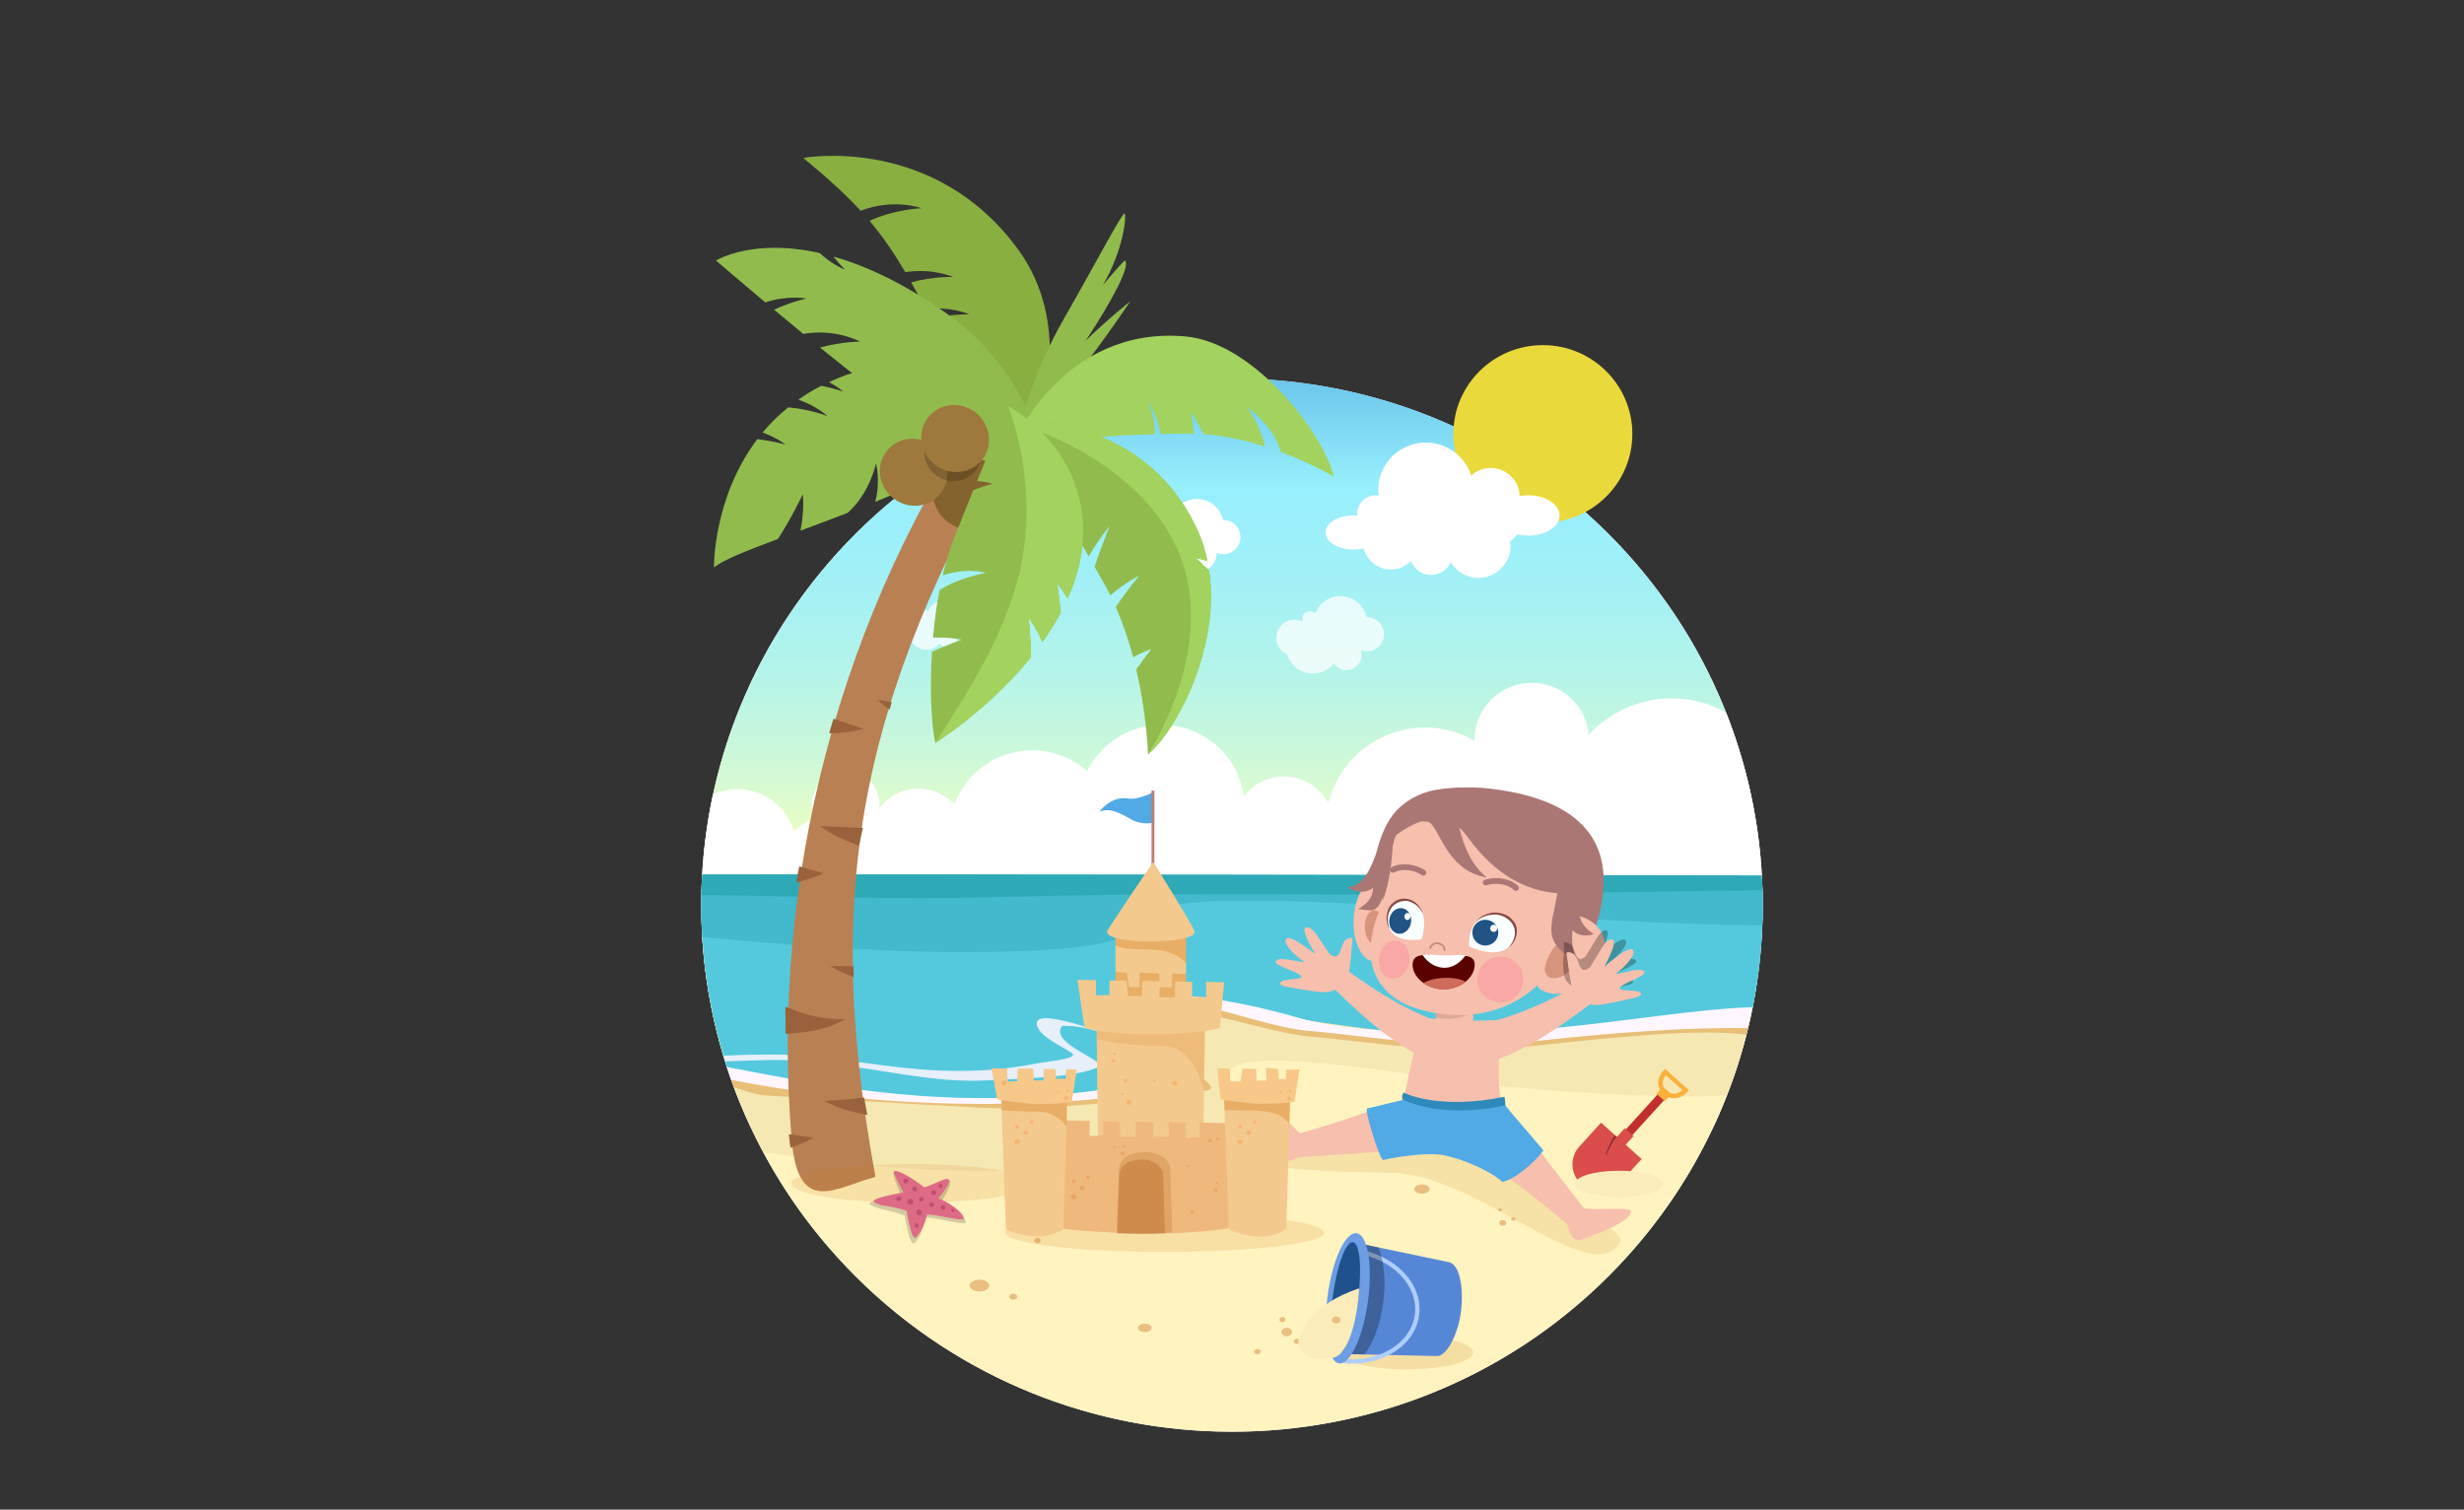 <svg width="253" height="155" viewBox="0 0 253 155" fill="none" xmlns="http://www.w3.org/2000/svg">
<rect x="0" y="0" width="253" height="155" fill="#333333" stroke="none"/>
<g clip-path="url(#clip0_4436_25460)">
<path d="M165.031 131.162C186.313 110.046 186.313 75.81 165.031 54.693C143.749 33.577 109.244 33.577 87.962 54.693C66.68 75.81 66.68 110.046 87.962 131.162C109.244 152.279 143.749 152.279 165.031 131.162Z" fill="white"/>
<path d="M72.223 88.171H180.776C178.351 60.539 154.986 38.855 126.503 38.855C98.014 38.855 74.648 60.539 72.223 88.171Z" fill="url(#paint0_linear_4436_25460)"/>
<path d="M180.993 92.927C180.993 85.951 179.647 79.282 177.222 73.163C176.661 72.856 176.078 72.578 175.459 72.357C170.961 70.786 166.147 72.15 163.125 75.441C162.866 72.457 160.369 70.107 157.289 70.107C154.036 70.107 151.402 72.721 151.402 75.948C151.402 75.977 151.409 76.005 151.409 76.041C149.913 75.191 148.186 74.698 146.343 74.698C141.515 74.698 137.478 78.019 136.391 82.474C135.52 80.839 133.815 79.718 131.822 79.718C130.145 79.718 128.662 80.525 127.713 81.753C127.158 77.619 123.604 74.427 119.279 74.427C115.911 74.427 113.011 76.369 111.629 79.183C110.125 77.855 108.153 77.04 105.98 77.04C102.317 77.04 99.201 79.34 98 82.56C97.071 81.589 95.769 80.968 94.315 80.968C92.653 80.968 91.192 81.774 90.264 82.995C90.285 82.853 90.307 82.71 90.307 82.567C90.307 80.668 88.76 79.132 86.846 79.132C84.931 79.132 83.384 80.668 83.384 82.567C83.384 83.06 83.492 83.531 83.686 83.952C82.881 84.288 82.168 84.766 81.513 85.316C80.758 82.838 78.469 81.025 75.728 81.025C74.821 81.025 73.965 81.232 73.195 81.589C72.425 85.252 72 89.043 72 92.927C72 101.081 73.828 108.814 77.088 115.747H175.898C179.165 108.814 180.993 101.081 180.993 92.927Z" fill="white"/>
<path opacity="0.74" d="M140.342 63.36C140.335 63.36 140.328 63.36 140.314 63.36C140.054 62.125 138.953 61.204 137.629 61.204C136.449 61.204 135.442 61.947 135.06 62.989C134.916 62.846 134.722 62.761 134.499 62.761C134.06 62.761 133.707 63.111 133.707 63.546C133.707 63.646 133.729 63.739 133.765 63.832C133.513 63.703 133.225 63.625 132.923 63.625C131.887 63.625 131.045 64.46 131.045 65.488C131.045 66.252 131.505 66.902 132.168 67.195C132.506 68.33 133.556 69.151 134.809 69.151C135.672 69.151 136.442 68.758 136.946 68.144C137.234 68.544 137.701 68.808 138.234 68.808C139.112 68.808 139.817 68.102 139.817 67.237C139.817 67.073 139.781 66.916 139.738 66.766C139.925 66.838 140.134 66.88 140.342 66.88C141.321 66.88 142.113 66.095 142.113 65.124C142.113 64.153 141.321 63.36 140.342 63.36Z" fill="white"/>
<path d="M125.605 53.379C125.598 53.379 125.591 53.379 125.577 53.379C125.317 52.151 124.216 51.23 122.9 51.23C121.719 51.23 120.719 51.972 120.338 53.007C120.194 52.865 119.999 52.779 119.776 52.779C119.337 52.779 118.985 53.129 118.985 53.564C118.985 53.664 119.006 53.757 119.042 53.85C118.791 53.721 118.503 53.643 118.2 53.643C117.164 53.643 116.322 54.478 116.322 55.506C116.322 56.535 117.164 57.37 118.2 57.37C118.711 57.37 119.179 57.163 119.517 56.834L119.525 56.849C119.251 57.07 119.071 57.406 119.071 57.777C119.071 58.441 119.618 58.984 120.287 58.984C120.957 58.984 121.503 58.441 121.503 57.777C121.503 57.72 121.496 57.656 121.489 57.599C121.777 58.212 122.396 58.641 123.123 58.641C124.116 58.641 124.922 57.841 124.922 56.856C124.922 56.82 124.914 56.792 124.914 56.763C125.123 56.849 125.353 56.899 125.598 56.899C126.577 56.899 127.368 56.113 127.368 55.142C127.376 54.164 126.584 53.379 125.605 53.379ZM119.661 54.328C119.683 54.328 119.704 54.335 119.726 54.335C119.712 54.343 119.704 54.357 119.69 54.364C119.683 54.357 119.668 54.343 119.661 54.328Z" fill="white"/>
<path d="M180.447 100.539C170.358 100.174 160.024 99.668 148.935 99.168C130.563 98.347 100.944 94.748 72.059 95.326C73.325 124.072 97.209 146.999 126.497 146.999C153.994 146.999 176.719 126.8 180.447 100.539Z" fill="#FFF3C0"/>
<path d="M101.569 131.998C101.569 132.333 101.123 132.604 100.569 132.604C100.015 132.604 99.568 132.333 99.568 131.998C99.568 131.662 100.015 131.391 100.569 131.391C101.123 131.391 101.569 131.662 101.569 131.998Z" fill="#EABD81"/>
<path d="M104.038 133.447C104.26 133.447 104.441 133.31 104.441 133.14C104.441 132.97 104.26 132.833 104.038 132.833C103.815 132.833 103.635 132.97 103.635 133.14C103.635 133.31 103.815 133.447 104.038 133.447Z" fill="#EABD81"/>
<path d="M118.25 136.339C118.25 136.574 117.934 136.767 117.545 136.767C117.156 136.767 116.84 136.574 116.84 136.339C116.84 136.103 117.156 135.91 117.545 135.91C117.934 135.91 118.25 136.103 118.25 136.339Z" fill="#EABD81"/>
<path d="M132.656 136.767C132.656 137.003 132.411 137.196 132.116 137.196C131.821 137.196 131.576 137.003 131.576 136.767C131.576 136.532 131.821 136.339 132.116 136.339C132.418 136.339 132.656 136.532 132.656 136.767Z" fill="#EABD81"/>
<path d="M129.116 139.052C129.302 139.052 129.454 138.931 129.454 138.781C129.454 138.631 129.302 138.51 129.116 138.51C128.929 138.51 128.777 138.631 128.777 138.781C128.777 138.931 128.929 139.052 129.116 139.052Z" fill="#EABD81"/>
<path d="M133.512 137.717C133.512 137.867 133.361 137.988 133.174 137.988C132.987 137.988 132.836 137.867 132.836 137.717C132.836 137.567 132.987 137.445 133.174 137.445C133.361 137.452 133.512 137.574 133.512 137.717Z" fill="#EABD81"/>
<path d="M131.669 135.76C131.836 135.76 131.972 135.639 131.972 135.489C131.972 135.339 131.836 135.218 131.669 135.218C131.503 135.218 131.367 135.339 131.367 135.489C131.367 135.639 131.503 135.76 131.669 135.76Z" fill="#EABD81"/>
<path d="M107.282 126.414C107.393 126.414 107.483 126.343 107.483 126.257C107.483 126.17 107.393 126.1 107.282 126.1C107.17 126.1 107.08 126.17 107.08 126.257C107.08 126.343 107.17 126.414 107.282 126.414Z" fill="#EABD81"/>
<path d="M106.858 127.37C106.858 127.52 106.707 127.641 106.52 127.641C106.333 127.641 106.182 127.52 106.182 127.37C106.182 127.22 106.333 127.099 106.52 127.099C106.707 127.099 106.858 127.22 106.858 127.37Z" fill="#EABD81"/>
<path d="M104.037 125.536C104.204 125.536 104.339 125.414 104.339 125.264C104.339 125.115 104.204 124.993 104.037 124.993C103.87 124.993 103.734 125.115 103.734 125.264C103.734 125.414 103.87 125.536 104.037 125.536Z" fill="#EABD81"/>
<path opacity="0.07" d="M180.979 93.52C169.947 94.184 158.7 94.634 146.768 94.613C128.634 94.57 99.907 95.463 72.029 94.135C72.224 102.853 74.49 111.064 78.369 118.304C88.983 119.689 99.036 121.474 121.517 118.918C139.421 116.883 106.859 104.231 147.769 110.764C153.9 111.742 171.156 112.985 177.316 112.449C179.619 106.566 180.907 100.189 180.979 93.52Z" fill="#7F4800"/>
<path d="M72.008 92.927C72.008 98.975 73.022 104.78 74.872 110.214C88.07 112.741 102.196 115.405 121.524 110.935C124.799 110.178 113.184 107.458 114.386 105.465C118.164 99.196 136.449 107.672 157.685 106.294C163.939 105.887 171.286 104.63 177.525 104.137C178.316 104.073 179.086 104.045 179.849 104.023C180.605 100.446 181.001 96.733 181.001 92.934C181.001 92.013 180.979 91.214 180.929 90.3H72.073C72.037 91.128 72.008 92.085 72.008 92.927Z" fill="#54C9DD"/>
<path d="M72.094 89.872C72.036 90.886 72 91.9 72 92.928C72 94.027 72.043 95.12 72.108 96.212C83.233 97.226 93.063 97.969 103.238 97.704C132.771 96.933 95.186 89.293 157.677 93.984C166.14 94.62 173.869 94.927 180.942 95.013C180.971 94.32 180.993 93.627 180.993 92.935C180.993 92.092 180.964 91.257 180.928 90.429C146.027 90.122 104.217 89.715 72.094 89.872Z" fill="#42B9CC"/>
<path d="M180.907 89.879C146.013 89.822 104.218 89.743 72.101 89.772C72.058 90.479 72.044 91.185 72.029 91.899C82.636 92.028 92.186 92.371 101.742 92.128C126.641 91.493 136.751 92.071 157.678 91.735C166.04 91.6 173.79 91.493 180.957 91.4C180.943 90.885 180.936 90.379 180.907 89.879Z" fill="#2EAAB7"/>
<path d="M179.706 104.617C178.964 104.638 178.216 104.667 177.439 104.731C174.488 104.959 171.243 105.373 168.105 105.766C164.565 106.209 161.089 106.38 157.8 106.594C148.23 107.216 139.17 106.709 133.535 105.195C121.381 101.939 113.753 101.546 114.012 104.902C114.127 106.387 122.122 109.272 122.072 110.05C122 111.121 115.53 112.542 112.789 112.713C98.454 113.606 86.314 112.985 75.066 110.821C75.167 111.1 75.254 111.378 75.354 111.65C76.484 111.942 77.542 112.421 78.621 112.478C86.638 112.892 90.725 113.206 100.483 113.72C108.169 114.12 119.387 112.656 123.95 111.949C126.656 111.528 114.732 106.116 114.789 105.852C118.308 100.889 128.174 105.938 134.982 106.48C140.904 106.951 148.007 108.408 157.664 107.366C166.508 106.416 174.373 105.616 179.317 106.23C179.468 105.695 179.583 105.152 179.706 104.617Z" fill="#E8BF77"/>
<g opacity="0.85">
<path d="M109.075 105.323C110.499 105.33 111.672 105.473 114.371 106.472C114.608 106.558 106.678 103.409 106.462 104.987C106.261 106.444 110.176 107.908 110.183 108.272C110.197 108.771 107.52 108.979 106.261 109.221C99.331 110.564 93.768 109.807 88.357 109.079C85.291 108.664 82.398 108.272 79.362 108.272C77.93 108.272 76.138 108.3 74.281 108.393C74.339 108.586 74.404 108.779 74.468 108.971C76.822 108.893 78.944 108.829 79.362 108.829C82.326 108.821 85.191 109.214 88.22 109.621C92.171 110.157 96.69 111.171 101.274 110.928C104.217 110.771 110.816 110.635 112.745 109.55C113.86 108.936 107.599 107.158 109.075 105.323Z" fill="#FFF6FF"/>
</g>
<path d="M177.438 103.545C174.488 103.774 171.242 104.188 168.105 104.581C164.564 105.023 160.894 105.487 157.606 105.702C148.035 106.323 138.845 106.087 133.232 104.481C119.704 100.611 112.551 102.082 112.817 105.437C112.932 106.923 121.337 109.579 121.28 110.364C121.208 111.435 115.494 111.564 112.767 111.935C97.784 113.991 86.126 111.756 74.793 109.586C74.735 109.579 74.684 109.564 74.627 109.557C74.771 110 74.922 110.435 75.073 110.871C83.19 112.47 91.631 113.342 101.152 113.342C107.434 113.342 118.344 112.849 122.661 110.764C125.122 109.579 113.63 106.38 114.335 105.173C118.423 99.782 127.778 105.33 134.578 105.866C140.5 106.337 148.064 107.922 157.728 106.88C166.702 105.916 173.675 105.48 179.468 105.559C179.64 104.852 179.799 104.138 179.943 103.417C179.137 103.438 178.302 103.474 177.438 103.545Z" fill="#FFF6FF"/>
<path opacity="0.74" d="M98.634 63.025H98.62C98.454 62.24 97.756 61.654 96.914 61.654C96.166 61.654 95.525 62.126 95.281 62.79C95.187 62.697 95.065 62.64 94.921 62.64C94.64 62.64 94.417 62.861 94.417 63.139C94.417 63.204 94.431 63.261 94.453 63.318C94.287 63.239 94.108 63.189 93.913 63.189C93.251 63.189 92.719 63.718 92.719 64.375C92.719 64.86 93.014 65.274 93.431 65.46C93.647 66.181 94.316 66.71 95.108 66.71C95.655 66.71 96.144 66.46 96.468 66.067C96.648 66.324 96.95 66.488 97.288 66.488C97.842 66.488 98.296 66.038 98.296 65.489C98.296 65.381 98.274 65.281 98.245 65.189C98.368 65.231 98.497 65.26 98.634 65.26C99.26 65.26 99.764 64.76 99.764 64.139C99.764 63.518 99.253 63.025 98.634 63.025Z" fill="white"/>
<path d="M127.869 126.545C128.223 126.545 128.509 126.372 128.509 126.159C128.509 125.946 128.223 125.773 127.869 125.773C127.515 125.773 127.229 125.946 127.229 126.159C127.229 126.372 127.515 126.545 127.869 126.545Z" fill="#EABD81"/>
<path d="M130.209 125.195C130.209 125.302 130.066 125.388 129.893 125.388C129.72 125.388 129.576 125.302 129.576 125.195C129.576 125.088 129.72 125.002 129.893 125.002C130.066 125.002 130.209 125.088 130.209 125.195Z" fill="#EABD81"/>
<path d="M125.654 120.196C125.654 120.539 125.193 120.818 124.625 120.818C124.056 120.818 123.596 120.539 123.596 120.196C123.596 119.854 124.056 119.575 124.625 119.575C125.186 119.575 125.654 119.854 125.654 120.196Z" fill="#EABD81"/>
<path d="M146.782 122.088C146.782 122.353 146.429 122.56 145.997 122.56C145.566 122.56 145.213 122.345 145.213 122.088C145.213 121.824 145.566 121.617 145.997 121.617C146.436 121.617 146.782 121.824 146.782 122.088Z" fill="#EABD81"/>
<path d="M154.663 125.566C154.663 125.73 154.505 125.859 154.303 125.859C154.102 125.859 153.943 125.73 153.943 125.566C153.943 125.402 154.102 125.273 154.303 125.273C154.505 125.273 154.663 125.409 154.663 125.566Z" fill="#EABD81"/>
<path d="M155.602 125.166C155.602 125.266 155.502 125.344 155.379 125.344C155.257 125.344 155.156 125.266 155.156 125.166C155.156 125.066 155.257 124.987 155.379 124.987C155.509 124.987 155.602 125.066 155.602 125.166Z" fill="#EABD81"/>
<path d="M154.208 124.216C154.208 124.295 154.122 124.366 154.021 124.366C153.92 124.366 153.834 124.302 153.834 124.216C153.834 124.131 153.92 124.066 154.021 124.066C154.122 124.066 154.208 124.138 154.208 124.216Z" fill="#EABD81"/>
<path d="M158.418 53.67C163.493 53.67 167.607 49.588 167.607 44.553C167.607 39.517 163.493 35.435 158.418 35.435C153.343 35.435 149.229 39.517 149.229 44.553C149.229 49.588 153.343 53.67 158.418 53.67Z" fill="#EAD93B"/>
<path d="M136.104 54.671C136.104 55.642 137.392 56.427 138.989 56.427C139.356 56.427 139.709 56.384 140.025 56.306C140.335 57.548 141.465 58.476 142.81 58.476C143.623 58.476 144.357 58.134 144.883 57.598C145.192 58.434 145.991 59.033 146.941 59.033C147.84 59.033 148.618 58.491 148.956 57.719C149.532 58.683 150.582 59.333 151.791 59.333C153.619 59.333 155.101 57.862 155.101 56.049C155.101 55.892 155.08 55.734 155.051 55.585C155.368 55.363 155.619 55.12 155.799 54.856C156.152 54.942 156.533 54.992 156.929 54.992C158.707 54.992 160.139 54.064 160.139 52.921C160.139 51.779 158.699 50.851 156.929 50.851C156.613 50.851 156.317 50.886 156.037 50.944C156.001 49.337 154.684 48.045 153.065 48.045C152.295 48.045 151.59 48.344 151.064 48.823C150.431 46.867 148.596 45.438 146.416 45.438C143.703 45.438 141.508 47.616 141.508 50.308C141.508 50.501 141.544 50.687 141.565 50.879C141.472 50.865 141.378 50.851 141.278 50.851C140.213 50.851 139.349 51.708 139.349 52.764C139.349 52.828 139.363 52.886 139.371 52.943C139.241 52.936 139.119 52.921 138.989 52.921C137.392 52.914 136.104 53.7 136.104 54.671Z" fill="white"/>
<path d="M89.891 120.838C85.861 121.888 81.975 124.944 81.299 117.111C79.025 90.771 86.099 62.796 101.916 40.233C103.125 40.597 104.276 41.354 105.471 41.847C89.251 70.086 84.019 88.936 89.891 120.838Z" fill="#B98053"/>
<path d="M86.766 104.644C84.608 104.701 82.593 104.216 80.643 103.352C80.643 104.287 80.65 105.222 80.671 106.15C82.715 106.022 84.867 105.772 86.766 104.644Z" fill="#99623D"/>
<path d="M88.206 86.837C88.314 86.223 88.479 85.623 88.601 85.009C87.133 84.931 85.658 84.909 84.197 84.795C85.385 85.752 86.824 86.302 88.206 86.837Z" fill="#99623D"/>
<path d="M81.002 116.454C81.031 116.725 81.067 117.147 81.096 117.382C81.124 117.618 81.146 117.654 81.175 117.846C81.973 117.561 82.787 117.268 83.521 116.783C82.679 116.718 81.837 116.583 81.002 116.454Z" fill="#99623D"/>
<path d="M81.766 90.614C82.716 90.364 83.673 90.1 84.579 89.65C83.73 89.45 82.888 89.214 82.061 88.957C81.96 89.507 81.852 90.057 81.766 90.614Z" fill="#99623D"/>
<path d="M88.725 112.685C87.365 112.849 86.012 112.977 84.652 113.027C86.012 113.82 87.545 114.17 89.064 114.484C88.948 113.884 88.826 113.284 88.725 112.685Z" fill="#99623D"/>
<path d="M88.667 74.835C87.63 74.513 86.601 74.142 85.572 73.792C85.428 74.292 85.277 74.792 85.141 75.291C86.306 75.263 87.508 75.177 88.667 74.835Z" fill="#99623D"/>
<path d="M90.121 71.85C90.495 72.235 90.92 72.556 91.352 72.864C91.424 72.599 91.496 72.342 91.56 72.078C91.085 72.007 90.603 71.935 90.121 71.85Z" fill="#99623D"/>
<path d="M87.636 99.196C86.844 99.203 86.06 99.21 85.275 99.182C86.017 99.681 86.844 100.017 87.665 100.324C87.65 99.946 87.636 99.567 87.636 99.196Z" fill="#99623D"/>
<path d="M99.524 32.272C99.524 32.272 97.646 31.437 95.041 31.73C94.523 30.744 94.034 29.83 93.559 28.988C95.818 28.366 97.855 28.438 97.855 28.438C97.855 28.438 95.775 27.503 92.954 27.945C91.767 25.925 90.615 24.254 89.284 22.676C91.86 21.476 94.624 21.376 94.624 21.376C94.624 21.376 91.774 20.327 88.37 21.64C86.801 19.934 84.938 18.249 82.477 16.214C82.477 16.214 95.977 13.722 104.633 25.746C109.915 33.079 107.325 42.425 105.871 45.31C105.871 45.31 99.546 40.526 95.653 32.915C95.624 32.858 95.595 32.808 95.566 32.743C97.682 32.222 99.524 32.272 99.524 32.272Z" fill="#89AF41"/>
<path d="M80.656 45.652C80.656 45.652 79.793 44.945 78.303 44.41C79.059 43.503 79.929 42.632 80.93 41.825C83.168 42.017 84.959 42.717 84.959 42.717C84.959 42.717 83.873 41.703 81.98 41.032C82.7 40.525 83.477 40.047 84.326 39.611C85.665 39.868 86.586 40.211 86.586 40.211C86.586 40.211 86.068 39.74 85.125 39.233C85.679 38.976 86.248 38.733 86.852 38.512C95.07 35.541 104.648 41.039 108.117 46.73C108.117 46.73 99.272 48.251 93.746 50.022C94.264 48.029 94.135 46.616 94.135 46.616C94.135 46.616 93.753 48.358 92.868 50.322C92.371 50.493 91.904 50.671 91.493 50.85C90.954 51.086 90.407 51.314 89.86 51.535C90.443 49.45 89.946 47.572 89.946 47.572C89.946 47.572 89.313 50.671 87.025 52.663C85.362 53.306 83.729 53.913 82.189 54.484C82.628 52.385 82.426 50.75 82.426 50.75C82.426 50.75 81.268 53.213 79.872 55.341C76.633 56.548 74.122 57.547 73.309 58.276C73.309 58.276 73.194 51.128 77.756 45.095C79.426 45.273 80.656 45.652 80.656 45.652Z" fill="#91BC4D"/>
<path d="M88.299 35.071C88.299 35.071 85.837 33.707 82.477 34.279C81.426 33.414 80.419 32.586 79.483 31.801C81.261 30.965 82.822 30.651 82.822 30.651C82.822 30.651 80.937 30.273 78.576 31.044C75.583 28.538 73.518 26.746 73.518 26.746C73.518 26.746 77.238 24.425 84.168 25.982C85.499 27.224 86.773 27.688 86.773 27.688C86.773 27.688 86.24 27.188 85.585 26.346C88.932 27.295 92.926 29.123 97.531 32.422C104.303 37.27 106.85 45.146 106.85 45.146C106.85 45.146 98.467 46.581 91.789 41.611C89.349 39.798 86.701 37.706 84.197 35.685C86.463 35.071 88.299 35.071 88.299 35.071Z" fill="#91BC4D"/>
<path d="M105.008 42.847C105.008 42.847 106.08 38.234 109.304 32.615C112.506 27.024 115.169 21.948 115.457 21.912C115.723 22.055 115.341 25.725 113.233 29.288C114.55 27.689 115.485 26.732 115.485 26.732C116.133 27.246 114.24 30.78 111.477 34.986C113.636 32.851 116.04 30.951 116.04 30.951C116.04 30.951 113.758 34.414 110.635 38.434C107.526 42.454 105.008 42.847 105.008 42.847Z" fill="#91BC4D"/>
<path d="M121.667 34.536C128.913 35.15 136.095 44.882 136.951 48.938C136.951 48.938 134.742 47.603 131.504 46.403C130.748 43.619 128.05 41.798 128.05 41.798C128.05 41.798 129.388 43.619 129.906 45.853C127.978 45.239 125.797 44.733 123.559 44.568C122.947 43.247 122.235 42.312 122.235 42.312C122.235 42.312 122.494 43.255 122.602 44.533C122.444 44.525 122.293 44.518 122.134 44.518C121.156 44.518 120.17 44.533 119.184 44.561C118.795 42.512 117.867 41.17 117.867 41.17C117.867 41.17 118.565 42.633 118.594 44.575C111.074 44.804 104 45.654 104 45.654C104 45.654 109.016 33.465 121.667 34.536Z" fill="#A3D35E"/>
<path d="M113.939 54.035C113.939 54.035 112.874 55.221 111.795 57.134C107.455 49.758 102.67 43.075 102.67 43.075C102.67 43.075 117.357 41.712 123.071 54.699C123.488 55.642 123.769 56.62 123.978 57.605C123.244 57.377 122.769 57.291 122.769 57.291C122.769 57.291 123.352 57.805 124.15 58.584C125.302 66.416 120.862 74.949 117.875 77.448C117.875 77.448 117.775 73.499 116.666 68.737C117.595 67.423 118.214 66.645 118.214 66.645C118.214 66.645 117.415 66.873 116.357 67.502C115.904 65.795 115.314 64.017 114.558 62.311C115.76 60.583 116.961 59.112 116.961 59.112C116.961 59.112 115.587 59.769 114.004 61.126C113.86 60.84 113.723 60.554 113.572 60.276C113.191 59.583 112.795 58.891 112.399 58.205C113.076 56.07 113.939 54.035 113.939 54.035Z" fill="#91BC4D"/>
<path d="M123.078 54.699C123.496 55.642 123.776 56.62 123.985 57.605C123.251 57.377 122.776 57.291 122.776 57.291C122.776 57.291 123.359 57.805 124.158 58.584C125.309 66.416 120.869 74.949 117.883 77.448C117.883 77.448 125.403 66.102 120.819 56.22C116.515 46.952 104.822 43.339 102.67 43.075C102.677 43.075 117.364 41.712 123.078 54.699Z" fill="#A3D35E"/>
<path d="M96.352 48.623C95.272 50.35 95.812 52.642 97.546 53.749C99.28 54.856 101.569 54.349 102.641 52.628C103.72 50.9 103.181 48.608 101.446 47.502C99.712 46.395 97.424 46.902 96.352 48.623Z" fill="#84632F"/>
<path d="M95.524 45.553C93.854 44.56 91.731 45.067 90.789 46.688C89.846 48.309 90.436 50.429 92.106 51.422C93.775 52.414 95.898 51.907 96.841 50.286C97.784 48.658 97.193 46.545 95.524 45.553Z" fill="#9E783C"/>
<path opacity="0.19" d="M99.258 44.046C97.855 43.211 96.071 43.639 95.279 45.003C94.487 46.367 94.984 48.144 96.387 48.98C97.79 49.815 99.575 49.387 100.367 48.023C101.158 46.666 100.662 44.881 99.258 44.046Z" fill="black"/>
<path d="M99.784 42.09C98.114 41.097 95.991 41.604 95.049 43.225C94.106 44.846 94.696 46.966 96.365 47.959C98.035 48.951 100.158 48.444 101.101 46.824C102.043 45.203 101.453 43.082 99.784 42.09Z" fill="#9E783C"/>
<path d="M98.727 65.681C98.727 65.681 97.518 65.402 95.798 65.466C95.942 63.839 96.158 62.189 96.467 60.597C98.439 59.297 101.217 58.826 101.217 58.826C101.217 58.826 99.439 58.212 96.791 59.083C97.079 57.841 97.424 56.656 97.842 55.57C98.36 54.228 99.137 52.3 99.943 50.315C100.929 49.929 101.908 49.672 101.908 49.672C101.908 49.672 101.238 49.43 100.317 49.401C101.893 45.531 103.491 41.704 103.491 41.704C108.463 44.46 113.558 51.322 110.061 60.418C109.924 60.768 109.766 61.104 109.615 61.447C109.039 60.468 108.542 59.897 108.542 59.897C108.542 59.897 108.758 61.218 108.917 62.889C108.355 63.946 107.722 64.952 107.038 65.916C106.369 64.381 105.621 63.439 105.621 63.439C105.621 63.439 105.837 65.345 105.865 67.466C101.476 72.899 96.028 76.284 96.028 76.284C95.632 74.363 95.453 70.807 95.697 66.909C97.331 66.173 98.727 65.681 98.727 65.681Z" fill="#91BC4D"/>
<path d="M103.49 41.704C108.462 44.46 113.557 51.322 110.06 60.418C109.923 60.768 109.765 61.104 109.614 61.447C109.038 60.468 108.541 59.897 108.541 59.897C108.541 59.897 108.757 61.218 108.916 62.889C108.354 63.946 107.721 64.952 107.037 65.916C106.368 64.381 105.62 63.439 105.62 63.439C105.62 63.439 105.836 65.345 105.864 67.466C101.475 72.899 96.027 76.284 96.027 76.284C99.359 71.143 103.698 64.431 104.951 57.512C106.527 48.744 103.49 41.704 103.49 41.704Z" fill="#A3D35E"/>
<path opacity="0.15" d="M93.653 123.494C100.501 123.494 106.052 122.606 106.052 121.509C106.052 120.413 100.501 119.524 93.653 119.524C86.805 119.524 81.254 120.413 81.254 121.509C81.254 122.606 86.805 123.494 93.653 123.494Z" fill="#CE7814"/>
<path d="M168.559 119.004L166.335 121.453C165.313 122.581 163.55 122.652 162.399 121.624C161.247 120.596 161.139 118.847 162.168 117.719L164.392 115.27L168.559 119.004Z" fill="#DB4D4D"/>
<path d="M170.819 109.9C170.308 110.457 170.236 110.971 170.265 111.3C170.301 111.692 170.495 112.071 170.812 112.356C171.107 112.621 171.517 112.771 171.927 112.763C172.28 112.756 172.791 112.635 173.266 112.099L173.41 111.935L170.963 109.743L170.819 109.9ZM171.892 112.292C171.604 112.299 171.323 112.199 171.114 112.014C170.985 111.899 170.769 111.65 170.733 111.285C170.704 110.993 170.812 110.686 171.035 110.386L172.755 111.928C172.438 112.221 172.115 112.292 171.892 112.292Z" fill="#FBB03B"/>
<path d="M170.534 112.004L166.773 116.139L167.436 116.732L171.196 112.597L170.534 112.004Z" fill="#C12F2F"/>
<path d="M170.08 112.298L170.945 113.073L171.611 112.342L170.745 111.567L170.08 112.298Z" fill="#FBB03B"/>
<g opacity="0.35">
<path d="M165.838 116.569L166.831 117.455L166.536 117.79L165.262 118.647C165.089 118.768 164.809 118.526 164.895 118.333L165.6 116.819L165.838 116.569Z" fill="black"/>
</g>
<path d="M166.839 115.834L167.738 116.641L166.644 117.84L165.407 118.683C165.191 118.826 164.903 118.569 165.025 118.347L165.745 117.034L166.839 115.834Z" fill="#DB4D4D"/>
<g opacity="0.15">
<path d="M166.421 127.428C163.557 132.791 151.77 120.395 142.609 120.395C133.449 120.395 126.029 119.439 126.029 118.253C126.029 117.068 133.456 116.111 142.609 116.111C151.763 116.111 166.983 126.386 166.421 127.428Z" fill="#C47814"/>
</g>
<path d="M143.904 113.855C152.23 118.274 153.849 115.154 154.475 114.019C153.403 112.213 154.26 107.322 153.734 104.73C151.777 104.815 149.784 104.851 146.639 104.565C145.142 106.436 144.293 112.691 143.904 113.855Z" fill="#F7BFAD"/>
<path d="M162.665 124.058H162.644C159.672 120.316 155.044 114.019 154.102 113.547C148.23 114.59 144.135 112.919 144.135 112.919C143.128 113.119 137.795 115.211 133.492 116.353L133.485 116.346C132.254 115.382 130.398 112.805 130.016 113.083C129.153 113.711 130.664 117.239 131.261 118.652C131.419 119.017 131.786 119.295 132.189 119.217C132.614 119.131 132.923 118.988 133.334 118.802C136.522 118.652 144.768 117.91 148.856 118.11C152.202 118.267 158.347 123.551 160.902 125.685C161.082 126.178 161.183 126.535 161.435 126.949C161.65 127.299 162.111 127.378 162.485 127.242C163.932 126.714 167.566 125.407 167.443 124.35C167.379 123.886 164.212 124.293 162.665 124.058Z" fill="#F7BFAD"/>
<path d="M143.905 113.854C144.826 113.676 143.531 112.833 144.135 112.184C144.135 112.184 147.611 114.019 154.476 112.612C154.613 113.162 154.476 113.662 154.778 114.297C153.778 115.682 143.56 113.919 143.905 113.854Z" fill="#2F8ABC"/>
<path d="M140.386 113.805C141.307 113.626 142.911 113.177 144.135 112.927C144.135 112.927 147.726 114.912 154.584 113.505C155.339 114.512 155.677 114.79 158.477 118.118C157.476 119.496 155.282 121.238 154.245 121.345C153.187 120.295 149.762 118.725 147.61 118.525C146.214 118.396 143.386 118.76 142.026 119.11C141.674 119.089 140.04 113.869 140.386 113.805Z" fill="#51A9E5"/>
<path d="M162.975 100.667C163.392 101.245 163.817 101.795 164.292 102.331C160.823 104.951 157.498 107.45 153.375 108.928C153.058 107.621 152.792 106.365 152.418 105.072C156.261 104.166 159.513 102.552 162.975 100.667Z" fill="#F7BFAD"/>
<path d="M133.601 100.331C133.493 100.467 133.198 100.488 132.744 100.538C132.349 100.581 131.751 100.624 131.536 100.803C131.298 100.995 131.536 101.202 131.996 101.295C132.752 101.445 134.472 101.738 135.335 101.831C136.796 102.066 138.3 101.267 138.487 100.06C138.768 98.261 138.746 97.54 138.876 96.426C138.904 96.154 138.235 96.326 138.026 96.654C137.595 97.361 137.71 97.647 137.458 97.989C137.206 98.325 136.853 98.204 136.515 97.932C135.313 96.24 134.831 95.155 134.148 95.198C133.594 95.312 134.241 96.568 135.047 97.961C133.594 96.833 132.32 96.033 132.054 96.397C131.737 96.833 132.716 97.939 133.997 98.818C132.543 98.618 131.197 98.204 130.981 98.71C130.787 99.189 133.896 99.946 133.601 100.331Z" fill="#F7BFAD"/>
<path d="M137.5 99.031C137.011 99.552 136.514 100.038 135.975 100.509C139.062 103.558 142.019 106.478 145.905 108.485C146.387 107.235 146.826 106.021 147.366 104.793C143.682 103.387 140.674 101.359 137.5 99.031Z" fill="#F7BFAD"/>
<path d="M151.273 101.646V104.559C151.273 105.187 150.41 105.694 149.345 105.694C148.28 105.694 147.416 105.187 147.416 104.559V101.646H151.273Z" fill="#F7BFAD"/>
<path opacity="0.11" d="M147.41 104.494C147.777 104.566 148.159 104.608 148.562 104.608C149.591 104.608 150.533 104.351 151.274 103.93V101.652H147.41V104.494Z" fill="black"/>
<path d="M138.992 94.212C138.819 96.604 139.827 98.518 140.885 98.675C141.943 98.825 142.569 97.04 142.907 94.798C143.238 92.556 142.655 90.606 141.59 90.456C140.143 90.256 139.158 91.963 138.992 94.212Z" fill="#F7BFAD"/>
<path d="M140.172 95.605C140.33 96.576 140.92 97.205 141.489 97.019C142.057 96.826 142.395 95.891 142.237 94.92C142.079 93.949 141.489 93.32 140.92 93.506C140.352 93.699 140.014 94.641 140.172 95.605Z" fill="#D8937C"/>
<path d="M142.173 89.021C141.043 96.369 145.159 100.374 151.636 101.36C158.112 102.345 163.372 99.76 164.509 92.406C165.639 85.059 160.516 82.095 154.032 81.11C147.555 80.132 143.302 81.674 142.173 89.021Z" fill="#AA7774"/>
<path d="M143.483 85.637C143.21 85.83 143.037 86.144 142.994 86.894C142.67 92.577 141.339 92.984 140.806 96.454C140.281 99.867 142.123 102.295 144.836 103.33C147.484 104.344 154.616 105.779 159.444 99.417C161.495 96.718 162.373 90.571 162.093 89.307C161.143 85.051 158.926 85.13 153.659 84.33C148.729 83.588 146.621 83.445 143.483 85.637Z" fill="#F7BFAD"/>
<path d="M164.214 99.375C163.027 101.581 160.364 102.503 158.695 101.853C157.025 101.203 157.162 99.197 158.018 96.998C158.875 94.805 160.933 93.549 162.602 94.199C164.884 95.098 165.33 97.305 164.214 99.375Z" fill="#F7BFAD"/>
<path d="M161.271 99.488C160.638 100.445 159.379 100.638 158.94 100.26C158.443 99.831 158.566 99.217 158.997 98.239C159.501 97.097 160.17 96.54 160.94 96.975C161.739 97.418 162.02 98.36 161.271 99.488Z" fill="#D8937C"/>
<path d="M151.722 100.217C151.528 101.495 152.406 102.688 153.694 102.88C154.982 103.073 156.184 102.202 156.378 100.924C156.572 99.646 155.695 98.454 154.406 98.261C153.118 98.061 151.917 98.939 151.722 100.217Z" fill="#F9A7A7"/>
<path d="M141.589 98.289C141.424 99.353 141.992 100.324 142.849 100.459C143.712 100.588 144.54 99.831 144.705 98.767C144.871 97.703 144.302 96.732 143.446 96.597C142.589 96.461 141.755 97.225 141.589 98.289Z" fill="#F9A7A7"/>
<path d="M145.97 96.426C145.97 96.426 143.358 96.983 142.653 95.305C141.796 93.263 143.775 92.056 144.869 92.513C145.884 92.942 146.675 94.163 145.97 96.426Z" fill="#F9FEFF"/>
<path d="M142.834 92.892C143.395 92.285 144.043 92.163 144.698 92.342C145.367 92.528 145.971 93.199 146.079 93.82C145.813 93.099 145.216 92.763 144.842 92.606C144.237 92.349 143.366 92.556 142.891 93.17C142.474 93.713 142.359 94.612 142.675 95.362C142.244 94.82 142.244 93.527 142.834 92.892Z" fill="#874944"/>
<path d="M144.877 94.228C145 94.934 144.604 95.648 143.992 95.834C143.38 96.013 142.783 95.591 142.661 94.884C142.539 94.177 142.934 93.463 143.546 93.278C144.158 93.099 144.755 93.528 144.877 94.228Z" fill="#215384"/>
<path d="M144.82 94.006C144.856 94.199 144.748 94.399 144.575 94.449C144.402 94.499 144.237 94.377 144.208 94.184C144.172 93.992 144.28 93.792 144.453 93.742C144.618 93.692 144.784 93.813 144.82 94.006Z" fill="#FEFFFE"/>
<path d="M150.83 97.162C150.83 97.162 153.622 98.54 154.975 97.176C156.622 95.512 154.766 93.72 153.37 93.806C152.082 93.884 150.779 94.784 150.83 97.162Z" fill="#F9FEFF"/>
<path d="M155.564 94.826C155.125 94.062 154.427 93.741 153.621 93.698C152.801 93.655 151.887 94.098 151.57 94.655C152.11 94.055 152.894 93.927 153.377 93.898C154.147 93.848 155.075 94.334 155.406 95.069C155.708 95.726 155.535 96.611 154.931 97.218C155.593 96.84 156.018 95.619 155.564 94.826Z" fill="#874944"/>
<path d="M153.81 95.462C153.976 96.176 153.529 96.883 152.81 97.047C152.09 97.212 151.378 96.769 151.212 96.055C151.047 95.341 151.493 94.634 152.212 94.47C152.932 94.305 153.645 94.748 153.81 95.462Z" fill="#215384"/>
<path d="M153.737 95.234C153.781 95.434 153.658 95.627 153.457 95.677C153.255 95.719 153.061 95.598 153.011 95.398C152.967 95.198 153.09 95.005 153.291 94.956C153.493 94.913 153.694 95.041 153.737 95.234Z" fill="#FEFFFE"/>
<path d="M142.943 89.593C142.863 89.571 142.791 89.521 142.748 89.45C142.669 89.307 142.72 89.129 142.863 89.05C143.813 88.536 145.267 88.664 146.318 89.357C146.454 89.45 146.49 89.628 146.404 89.764C146.31 89.9 146.131 89.935 145.994 89.85C145.123 89.278 143.907 89.157 143.151 89.571C143.087 89.607 143.015 89.614 142.943 89.593Z" fill="#AA7774"/>
<path d="M155.643 91.47C155.571 91.47 155.506 91.441 155.448 91.384C154.837 90.784 153.628 90.577 152.635 90.892C152.476 90.942 152.311 90.856 152.26 90.699C152.21 90.542 152.296 90.377 152.455 90.328C153.657 89.942 155.096 90.206 155.866 90.956C155.981 91.07 155.988 91.256 155.873 91.37C155.808 91.448 155.722 91.477 155.643 91.47Z" fill="#AA7774"/>
<path d="M146.835 97.439C146.878 97.447 146.921 97.418 146.936 97.375C147.036 97.061 147.324 96.897 147.67 96.947C148.015 96.997 148.245 97.246 148.238 97.575C148.238 97.625 148.281 97.668 148.332 97.668C148.382 97.668 148.425 97.625 148.425 97.575C148.432 97.161 148.13 96.832 147.698 96.761C147.267 96.697 146.892 96.918 146.756 97.318C146.741 97.368 146.77 97.418 146.813 97.439H146.835Z" fill="#C68C75"/>
<path d="M163.667 95.912C162.451 95.177 161.81 94.127 162.177 91.849C162.969 91.821 163.372 91.649 164.156 91.528C161.472 90.243 162.724 86.037 159.378 83.56C153.787 80.004 147.907 80.761 146.123 81.446C142.834 82.71 141.992 85.08 141.251 87.772C140.359 90.171 139.697 90.807 138.365 91.142C139.603 91.792 140.452 91.571 140.985 91.171C140.956 92.242 140.344 92.792 139.452 93.342C140.927 93.492 141.265 93.777 141.942 92.278C142.69 90.614 142.841 87.387 143 86.88C143.129 86.473 143.323 83.952 146.554 84.374C147.799 84.538 148.267 89.357 152.65 90.093C151.081 88.758 150.397 87.158 149.821 84.952C150.124 85.23 150.412 85.559 150.692 85.944C153.621 89.971 156.766 91.428 159.903 91.721C159.371 95.084 158.183 96.655 161.832 98.647C161.566 98.118 161.328 96.633 161.465 95.519C161.817 95.876 162.537 96.255 163.667 95.912Z" fill="#AA7774"/>
<path d="M145.043 99.062C145.043 100.333 146.475 101.561 148.238 101.561C150.001 101.561 151.419 100.333 151.419 99.062C151.419 97.791 149.936 98.219 148.173 98.133C146.41 98.048 145.043 97.784 145.043 99.062Z" fill="#5B0000"/>
<path d="M146.078 98.068C146.632 97.975 147.359 98.047 148.172 98.082C149.079 98.125 149.878 97.975 150.489 98.09C149.971 98.796 149.223 99.368 148.338 99.368C147.402 99.368 146.589 98.832 146.078 98.068Z" fill="white"/>
<path d="M147.403 100.496C148.417 100.317 149.792 100.367 150.504 100.81C149.928 101.26 149.137 101.603 148.237 101.603C147.41 101.603 146.654 101.31 146.15 100.917C146.546 100.731 146.92 100.582 147.403 100.496Z" fill="#CE6B5B"/>
<path opacity="0.27" d="M165.652 100.296C165.76 100.417 166.034 100.424 166.458 100.446C166.825 100.467 167.387 100.481 167.595 100.638C167.826 100.803 167.617 101.017 167.192 101.124C166.494 101.302 164.911 101.659 164.113 101.781C162.767 102.074 160.867 101.36 160.637 100.239C160.291 98.561 160.73 97.918 160.558 96.883C160.514 96.626 161.148 96.761 161.356 97.061C161.795 97.704 161.695 97.975 161.954 98.289C162.206 98.596 162.529 98.461 162.824 98.189C163.853 96.547 164.256 95.505 164.89 95.512C165.408 95.59 164.868 96.804 164.184 98.147C165.48 97.018 166.624 96.212 166.89 96.54C167.207 96.933 166.351 98.018 165.199 98.903C166.545 98.646 167.768 98.196 167.998 98.661C168.214 99.089 165.35 99.946 165.652 100.296Z" fill="black"/>
<path d="M166.315 101.53C166.43 101.659 166.725 101.666 167.178 101.695C167.574 101.716 168.171 101.73 168.402 101.895C168.646 102.073 168.423 102.294 167.97 102.409C167.221 102.601 165.523 102.98 164.66 103.116C163.213 103.43 161.666 102.701 161.421 101.509C161.047 99.724 161.033 99.01 160.846 97.903C160.803 97.632 161.486 97.775 161.702 98.089C162.17 98.774 162.069 99.06 162.343 99.395C162.609 99.724 162.961 99.574 163.278 99.288C164.386 97.539 164.818 96.432 165.502 96.439C166.056 96.525 165.473 97.817 164.746 99.246C166.142 98.046 167.365 97.182 167.653 97.532C167.999 97.953 167.07 99.11 165.833 100.045C167.279 99.767 168.596 99.288 168.833 99.788C169.071 100.238 165.998 101.159 166.315 101.53Z" fill="#F7BFAD"/>
<path opacity="0.17" d="M99.151 125.551C99.101 125.808 95.971 124.994 94.992 124.994C94.992 124.994 94.783 126.786 93.898 127.629C93.387 128.115 92.898 124.809 92.898 124.809C91.163 124.173 89.99 124.166 89.35 123.659C88.81 123.231 92.559 122.838 92.559 122.838C92.559 122.838 91.451 120.36 91.79 120.36C92.79 120.36 94.776 122.281 94.776 122.281C95.467 122.124 97.043 121.053 97.424 121.146C98.093 121.303 96.467 123.659 96.467 123.659C97.215 123.823 99.295 124.83 99.151 125.551Z" fill="black"/>
<path d="M98.942 125.166C98.892 125.408 96.129 124.694 95.193 124.694C95.193 124.694 94.905 126.222 94.056 127.036C93.567 127.5 93.099 124.33 93.099 124.33C91.437 123.723 90.365 123.916 89.753 123.423C89.235 123.009 92.775 122.438 92.775 122.438C92.775 122.438 91.516 120.225 91.84 120.225C92.797 120.225 94.898 121.91 94.898 121.91C95.56 121.76 96.942 120.967 97.309 121.053C97.949 121.203 96.33 123.059 96.33 123.059C97.035 123.223 99.079 124.473 98.942 125.166Z" fill="#DD6B86"/>
<path d="M94.371 124.788C94.534 124.788 94.666 124.657 94.666 124.495C94.666 124.333 94.534 124.202 94.371 124.202C94.208 124.202 94.076 124.333 94.076 124.495C94.076 124.657 94.208 124.788 94.371 124.788Z" fill="#BF4F6E"/>
<path d="M95.882 123.696C95.882 123.832 95.774 123.939 95.637 123.939C95.501 123.939 95.393 123.832 95.393 123.696C95.393 123.56 95.501 123.453 95.637 123.453C95.774 123.453 95.882 123.56 95.882 123.696Z" fill="#BF4F6E"/>
<path d="M93.783 123.396C93.783 123.567 93.646 123.703 93.474 123.703C93.301 123.703 93.164 123.567 93.164 123.396C93.164 123.225 93.301 123.089 93.474 123.089C93.639 123.089 93.783 123.225 93.783 123.396Z" fill="#BF4F6E"/>
<path d="M94.825 123.138C94.825 123.266 94.717 123.374 94.587 123.374C94.458 123.374 94.35 123.266 94.35 123.138C94.35 123.009 94.458 122.902 94.587 122.902C94.724 122.902 94.825 123.009 94.825 123.138Z" fill="#BF4F6E"/>
<path d="M95.868 122.717C96.011 122.717 96.127 122.602 96.127 122.46C96.127 122.318 96.011 122.203 95.868 122.203C95.725 122.203 95.609 122.318 95.609 122.46C95.609 122.602 95.725 122.717 95.868 122.717Z" fill="#BF4F6E"/>
<path d="M94.171 122.074C94.171 122.217 94.055 122.331 93.911 122.331C93.767 122.331 93.652 122.217 93.652 122.074C93.652 121.932 93.767 121.817 93.911 121.817C94.055 121.817 94.171 121.932 94.171 122.074Z" fill="#BF4F6E"/>
<path d="M94.344 125.83C94.344 125.952 94.243 126.045 94.128 126.045C94.006 126.045 93.912 125.945 93.912 125.83C93.912 125.709 94.013 125.616 94.128 125.616C94.243 125.616 94.344 125.716 94.344 125.83Z" fill="#BF4F6E"/>
<path d="M97.091 123.981C97.091 124.117 96.983 124.224 96.846 124.224C96.71 124.224 96.602 124.117 96.602 123.981C96.602 123.845 96.71 123.738 96.846 123.738C96.983 123.738 97.091 123.853 97.091 123.981Z" fill="#BF4F6E"/>
<path d="M97.835 124.437C97.93 124.437 98.007 124.361 98.007 124.266C98.007 124.171 97.93 124.095 97.835 124.095C97.739 124.095 97.662 124.171 97.662 124.266C97.662 124.361 97.739 124.437 97.835 124.437Z" fill="#BF4F6E"/>
<path d="M92.537 123.082C92.537 123.218 92.422 123.332 92.285 123.332C92.148 123.332 92.033 123.218 92.033 123.082C92.033 122.946 92.148 122.832 92.285 122.832C92.422 122.832 92.537 122.946 92.537 123.082Z" fill="#BF4F6E"/>
<path d="M93.256 121.253C93.256 121.396 93.141 121.51 92.997 121.51C92.853 121.51 92.738 121.396 92.738 121.253C92.738 121.111 92.853 120.996 92.997 120.996C93.141 120.989 93.256 121.111 93.256 121.253Z" fill="#BF4F6E"/>
<path d="M96.79 121.761C96.79 121.875 96.697 121.968 96.582 121.968C96.467 121.968 96.373 121.875 96.373 121.761C96.373 121.647 96.467 121.554 96.582 121.554C96.704 121.561 96.79 121.647 96.79 121.761Z" fill="#BF4F6E"/>
<path opacity="0.15" d="M119.58 128.542C128.637 128.542 135.98 127.653 135.98 126.557C135.98 125.461 128.637 124.572 119.58 124.572C110.522 124.572 103.18 125.461 103.18 126.557C103.18 127.653 110.522 128.542 119.58 128.542Z" fill="#CE7007"/>
<path d="M114.529 116.783C114.932 117.354 116.818 118.632 118.278 118.611C120.531 118.575 121.79 117.261 121.79 117.261V96.005L114.536 95.655V116.783H114.529Z" fill="#F4C98E"/>
<path d="M112.738 117.397C113.349 117.775 116.12 118.632 118.329 118.617C121.74 118.596 123.539 117.718 123.539 117.718L123.755 103.58L112.572 103.345L112.738 117.397Z" fill="#F4C98E"/>
<path opacity="0.15" d="M112.608 106.637C113.219 107.015 117.177 107.429 119.394 107.415C122.805 107.393 123.618 112.213 123.618 112.213L123.747 103.574L112.564 103.338L112.608 106.637Z" fill="#CE7007"/>
<path d="M123.185 115.247V116.796H121.739L121.753 115.24L119.997 115.211V116.725H118.429V115.197L116.622 115.161V116.725H115.01V115.147L113.269 115.118V116.611L111.873 116.632L111.894 115.083L106.922 114.997L108.483 126.05C109.419 126.307 114.938 126.671 118.349 126.657C123.595 126.643 126.366 126.05 126.366 126.05L127.575 115.368L123.185 115.247Z" fill="#EFB97E"/>
<path d="M126.17 126.172C126.48 126.508 128.308 126.979 129.43 126.965C131.165 126.943 132.079 126.172 132.079 126.172L132.481 112.306L125.652 111.82L126.17 126.172Z" fill="#F4C98E"/>
<path opacity="0.3" d="M132.396 115.383C131.554 114.433 131.007 114.247 129.539 114.083C128.395 113.962 126.581 114.047 125.732 113.976L125.66 111.812L132.489 112.02L132.396 115.383Z" fill="#CE7007"/>
<path d="M126.278 109.714L126.336 111.027H127.358L127.588 109.728L128.963 109.749L129.02 110.956H130.042L129.97 109.628L131.265 109.778L131.308 110.785H132.028L132.05 109.842L133.431 109.806L132.92 113.141C132.92 113.141 131.747 113.327 129.531 113.334C128.092 113.334 125.703 112.941 125.307 112.862L124.99 109.692L126.278 109.714Z" fill="#F7C889"/>
<path d="M127.135 115.669C127.135 115.776 127.221 115.869 127.336 115.869C127.444 115.869 127.538 115.783 127.538 115.669C127.538 115.562 127.451 115.469 127.336 115.469C127.228 115.476 127.135 115.562 127.135 115.669Z" fill="#F4B574"/>
<path d="M127.963 116.254C127.934 116.39 128.02 116.518 128.157 116.547C128.294 116.575 128.423 116.49 128.452 116.354C128.481 116.218 128.394 116.09 128.258 116.061C128.121 116.04 127.991 116.118 127.963 116.254Z" fill="#F4B574"/>
<path d="M128.617 115.19C128.617 115.297 128.704 115.39 128.819 115.39C128.927 115.39 129.02 115.304 129.02 115.19C129.02 115.083 128.934 114.99 128.819 114.99C128.711 114.99 128.617 115.076 128.617 115.19Z" fill="#F4B574"/>
<path d="M127.321 117.525C127.48 117.525 127.609 117.397 127.609 117.24C127.609 117.082 127.48 116.954 127.321 116.954C127.162 116.954 127.033 117.082 127.033 117.24C127.033 117.397 127.162 117.525 127.321 117.525Z" fill="#F4B574"/>
<path d="M132.156 112.755C132.156 112.862 132.243 112.955 132.358 112.955C132.466 112.955 132.559 112.869 132.559 112.755C132.559 112.648 132.473 112.555 132.358 112.555C132.25 112.555 132.156 112.64 132.156 112.755Z" fill="#F4B574"/>
<path d="M131.416 112.106C131.416 112.163 131.466 112.213 131.524 112.213C131.582 112.213 131.632 112.163 131.632 112.106C131.632 112.049 131.582 111.999 131.524 111.999C131.466 111.992 131.416 112.042 131.416 112.106Z" fill="#F4B574"/>
<path d="M132.359 112.012C132.359 112.084 132.417 112.141 132.489 112.141C132.561 112.141 132.618 112.084 132.618 112.012C132.618 111.941 132.561 111.884 132.489 111.884C132.417 111.884 132.359 111.941 132.359 112.012Z" fill="#F4B574"/>
<path d="M112.881 83.338C113.788 82.981 114.565 83.21 116.177 84.138C117.306 84.781 118.515 84.459 118.515 84.459V81.289C118.515 81.289 116.925 82.167 115.802 81.982C114.068 81.696 112.881 83.338 112.881 83.338Z" fill="#51A9E5"/>
<path d="M118.239 91.247H118.527V81.18H118.239V91.247Z" fill="#C17C70"/>
<path d="M103.28 126.171C103.589 126.507 105.417 126.978 106.54 126.964C108.274 126.942 109.188 126.171 109.188 126.171L109.591 112.305L102.762 111.819L103.28 126.171Z" fill="#F4C98E"/>
<path opacity="0.3" d="M109.526 115.668C108.684 114.719 107.957 114.147 106.619 114.147C105.467 114.147 103.683 114.069 102.841 113.997L102.762 111.812L109.591 112.02L109.526 115.668Z" fill="#CE7007"/>
<path d="M103.388 109.714L103.446 111.028H104.468L104.518 109.728L106.073 109.75L106.13 110.956H107.152L107.195 109.764L108.375 109.778L108.419 110.785H109.44L109.476 109.792L110.541 109.807L110.03 113.141C110.03 113.141 108.858 113.327 106.641 113.334C105.202 113.334 102.813 112.941 102.417 112.863L101.812 109.692L103.388 109.714Z" fill="#F4C98E"/>
<path d="M103.388 109.714L103.446 111.028H104.468L104.518 109.728L106.073 109.75L106.13 110.956H107.152L107.195 109.764L108.375 109.778L108.419 110.785H109.44L109.476 109.792L110.541 109.807L110.03 113.141C110.03 113.141 108.858 113.327 106.641 113.334C105.202 113.334 102.813 112.941 102.417 112.863L101.812 109.692L103.388 109.714Z" fill="#F7C889"/>
<path d="M104.246 115.669C104.246 115.776 104.332 115.869 104.448 115.869C104.556 115.869 104.649 115.783 104.649 115.669C104.649 115.562 104.563 115.469 104.448 115.469C104.332 115.476 104.246 115.562 104.246 115.669Z" fill="#F4B574"/>
<path d="M105.064 116.254C105.035 116.39 105.122 116.518 105.258 116.547C105.395 116.575 105.525 116.49 105.553 116.354C105.582 116.218 105.496 116.09 105.359 116.061C105.23 116.04 105.093 116.118 105.064 116.254Z" fill="#F4B574"/>
<path d="M105.727 115.19C105.727 115.297 105.813 115.39 105.928 115.39C106.036 115.39 106.13 115.304 106.13 115.19C106.13 115.083 106.043 114.99 105.928 114.99C105.813 114.99 105.727 115.076 105.727 115.19Z" fill="#F4B574"/>
<path d="M104.432 117.525C104.591 117.525 104.72 117.397 104.72 117.24C104.72 117.082 104.591 116.954 104.432 116.954C104.273 116.954 104.145 117.082 104.145 117.24C104.145 117.397 104.273 117.525 104.432 117.525Z" fill="#F4B574"/>
<path d="M109.268 112.755C109.268 112.862 109.354 112.955 109.469 112.955C109.577 112.955 109.671 112.869 109.671 112.755C109.671 112.648 109.584 112.555 109.469 112.555C109.354 112.555 109.268 112.64 109.268 112.755Z" fill="#F4B574"/>
<path d="M108.527 112.106C108.527 112.163 108.578 112.213 108.635 112.213C108.693 112.213 108.743 112.163 108.743 112.106C108.743 112.049 108.693 111.999 108.635 111.999C108.578 111.992 108.527 112.042 108.527 112.106Z" fill="#F4B574"/>
<path d="M109.592 112.141C109.664 112.141 109.722 112.083 109.722 112.012C109.722 111.941 109.664 111.884 109.592 111.884C109.521 111.884 109.463 111.941 109.463 112.012C109.463 112.083 109.521 112.141 109.592 112.141Z" fill="#F4B574"/>
<path d="M102.82 111.207C102.82 111.349 102.935 111.471 103.087 111.471C103.23 111.471 103.353 111.357 103.353 111.207C103.353 111.064 103.238 110.942 103.087 110.942C102.935 110.942 102.82 111.064 102.82 111.207Z" fill="#F4B574"/>
<path d="M117.528 126.615C118.564 126.615 119.507 126.587 120.364 126.551L120.155 119.818C120.155 119.818 119.737 118.183 117.384 118.283C114.722 118.39 114.873 120.211 114.873 120.211L114.643 126.565C115.672 126.594 116.665 126.615 117.528 126.615Z" fill="#E0A466"/>
<path d="M117.182 126.673C118.068 126.673 118.873 126.651 119.608 126.615L119.435 120.468C119.435 120.468 119.075 118.975 117.067 119.061C114.786 119.161 114.923 120.825 114.923 120.825L114.729 126.623C115.599 126.651 116.448 126.673 117.182 126.673Z" fill="#CE8B4C"/>
<path opacity="0.3" d="M114.492 97.04C116.486 98.061 119.796 96.605 121.854 98.968L121.782 96.005L114.528 95.655L114.492 97.04Z" fill="#CE7007"/>
<path d="M122.647 95.612C122.942 97.019 113.371 97.019 113.687 95.612C113.824 95.212 118.415 88.508 118.415 88.508C118.415 88.508 122.359 94.805 122.647 95.612Z" fill="#F4C98E"/>
<path opacity="0.3" d="M121.805 104.973V99.989L120.337 99.968V101.417L119.034 101.332V99.961L117.005 99.861V101.353L115.925 101.31L115.724 99.904L114.508 99.782V104.98C116.667 105.144 119.516 105.159 121.805 104.973Z" fill="#CE7007"/>
<path d="M123.846 100.811V102.36H122.4L122.414 100.803L120.658 100.775V102.403L119.032 102.381L119.097 100.753L117.276 100.718V102.281H115.837L115.679 100.703L113.923 100.675V102.167L112.527 102.189L112.548 100.639L110.627 100.604L111.354 105.502C113.045 106.273 122.011 106.487 125.264 105.559L125.688 100.861L123.846 100.811Z" fill="#F4C98E"/>
<path d="M110.043 121.331C110.043 121.438 110.129 121.531 110.244 121.531C110.352 121.531 110.446 121.445 110.446 121.331C110.446 121.224 110.36 121.131 110.244 121.131C110.129 121.138 110.043 121.224 110.043 121.331Z" fill="#EAA563"/>
<path d="M110.865 121.917C110.836 122.053 110.922 122.181 111.059 122.21C111.196 122.238 111.325 122.153 111.354 122.017C111.383 121.881 111.297 121.753 111.16 121.724C111.023 121.703 110.894 121.781 110.865 121.917Z" fill="#EAA563"/>
<path d="M111.527 120.852C111.527 120.959 111.614 121.052 111.729 121.052C111.837 121.052 111.93 120.967 111.93 120.852C111.93 120.745 111.844 120.652 111.729 120.652C111.614 120.652 111.527 120.738 111.527 120.852Z" fill="#EAA563"/>
<path d="M110.231 123.187C110.39 123.187 110.519 123.06 110.519 122.902C110.519 122.744 110.39 122.616 110.231 122.616C110.072 122.616 109.943 122.744 109.943 122.902C109.943 123.06 110.072 123.187 110.231 123.187Z" fill="#EAA563"/>
<path d="M115.066 118.418C115.066 118.525 115.153 118.618 115.268 118.618C115.376 118.618 115.469 118.532 115.469 118.418C115.469 118.311 115.383 118.218 115.268 118.218C115.153 118.218 115.066 118.303 115.066 118.418Z" fill="#EAA563"/>
<path d="M114.326 117.768C114.326 117.825 114.377 117.875 114.434 117.875C114.492 117.875 114.542 117.825 114.542 117.768C114.542 117.711 114.492 117.661 114.434 117.661C114.377 117.654 114.326 117.704 114.326 117.768Z" fill="#EAA563"/>
<path d="M115.391 117.803C115.463 117.803 115.521 117.745 115.521 117.674C115.521 117.603 115.463 117.546 115.391 117.546C115.32 117.546 115.262 117.603 115.262 117.674C115.262 117.745 115.32 117.803 115.391 117.803Z" fill="#EAA563"/>
<path d="M124.617 122.21C124.617 122.317 124.704 122.41 124.819 122.41C124.927 122.41 125.02 122.324 125.02 122.21C125.02 122.103 124.934 122.01 124.819 122.01C124.704 122.01 124.617 122.095 124.617 122.21Z" fill="#EAA563"/>
<path d="M121.902 119.71C121.902 119.767 121.953 119.817 122.01 119.817C122.068 119.817 122.118 119.767 122.118 119.71C122.118 119.653 122.068 119.603 122.01 119.603C121.953 119.603 121.902 119.645 121.902 119.71Z" fill="#EAA563"/>
<path d="M124.946 121.595C125.017 121.595 125.075 121.537 125.075 121.466C125.075 121.395 125.017 121.338 124.946 121.338C124.874 121.338 124.816 121.395 124.816 121.466C124.816 121.537 124.874 121.595 124.946 121.595Z" fill="#EAA563"/>
<path d="M122.213 124.394C122.213 124.494 122.299 124.579 122.4 124.579C122.501 124.579 122.587 124.494 122.587 124.394C122.587 124.294 122.501 124.208 122.4 124.208C122.299 124.208 122.213 124.294 122.213 124.394Z" fill="#EAA563"/>
<path d="M124.184 116.911C124.083 116.954 124.033 117.068 124.076 117.168C124.119 117.268 124.234 117.311 124.335 117.275C124.436 117.232 124.479 117.118 124.443 117.018C124.4 116.918 124.285 116.868 124.184 116.911Z" fill="#EAA563"/>
<path d="M124.947 116.804C124.882 116.833 124.853 116.904 124.882 116.975C124.911 117.04 124.983 117.068 125.055 117.04C125.12 117.011 125.149 116.94 125.12 116.868C125.091 116.804 125.012 116.775 124.947 116.804Z" fill="#EAA563"/>
<path d="M120.355 111.206C120.355 111.348 120.471 111.47 120.622 111.47C120.766 111.47 120.888 111.356 120.888 111.206C120.888 111.063 120.773 110.941 120.622 110.941C120.471 110.941 120.355 111.063 120.355 111.206Z" fill="#F4B574"/>
<path d="M114.109 108.935C114.109 109.042 114.196 109.135 114.311 109.135C114.419 109.135 114.512 109.05 114.512 108.935C114.512 108.828 114.426 108.735 114.311 108.735C114.196 108.742 114.109 108.828 114.109 108.935Z" fill="#F4B574"/>
<path d="M114.442 108.328C114.514 108.328 114.572 108.271 114.572 108.2C114.572 108.129 114.514 108.071 114.442 108.071C114.37 108.071 114.312 108.129 114.312 108.2C114.312 108.271 114.37 108.328 114.442 108.328Z" fill="#F4B574"/>
<path d="M115.629 113.162C115.629 113.312 115.751 113.433 115.902 113.433C116.053 113.433 116.176 113.312 116.176 113.162C116.176 113.012 116.053 112.891 115.902 112.891C115.751 112.891 115.629 113.012 115.629 113.162Z" fill="#F4B574"/>
<path d="M115.231 112.47C115.303 112.47 115.361 112.412 115.361 112.341C115.361 112.27 115.303 112.213 115.231 112.213C115.16 112.213 115.102 112.27 115.102 112.341C115.102 112.412 115.16 112.47 115.231 112.47Z" fill="#F4B574"/>
<path d="M115.555 111.177C115.666 111.177 115.757 111.088 115.757 110.977C115.757 110.867 115.666 110.777 115.555 110.777C115.444 110.777 115.354 110.867 115.354 110.977C115.354 111.088 115.444 111.177 115.555 111.177Z" fill="#F4B574"/>
<path d="M118.398 110.977C118.398 111.049 118.456 111.106 118.528 111.106C118.6 111.106 118.657 111.049 118.657 110.977C118.657 110.906 118.6 110.849 118.528 110.849C118.456 110.849 118.398 110.906 118.398 110.977Z" fill="#F4B574"/>
<g opacity="0.17">
<path d="M144.392 140.596C148.184 140.596 151.258 139.816 151.258 138.854C151.258 137.891 148.184 137.111 144.392 137.111C140.601 137.111 137.527 137.891 137.527 138.854C137.527 139.816 140.601 140.596 144.392 140.596Z" fill="#C47814"/>
</g>
<path d="M149.986 134.84C149.712 136.875 148.59 139.253 147.546 139.232L137.371 139.01L138.911 127.536L148.777 129.592C149.828 129.807 150.353 132.113 149.986 134.84Z" fill="#5687D6"/>
<path d="M145.711 135.055C145.28 138.275 141.66 140.467 137.645 139.931L137.702 139.496C141.473 139.996 144.869 137.975 145.272 134.997C145.675 132.013 142.934 129.185 139.156 128.686L139.213 128.25C143.236 128.778 146.15 131.834 145.711 135.055Z" fill="#AECEFC"/>
<path opacity="0.28" d="M140.091 139.067C140.984 137.953 141.725 136.032 142.027 133.783C142.336 131.477 142.113 129.37 141.509 128.071L138.911 127.528L137.371 139.003L140.091 139.067Z" fill="black"/>
<path d="M139.292 126.622C140.436 126.772 140.962 129.885 140.465 133.576C139.968 137.268 138.637 140.138 137.493 139.981C136.349 139.831 135.823 136.718 136.32 133.027C136.817 129.342 138.141 126.472 139.292 126.622Z" fill="#6C9DE5"/>
<path d="M138.917 127.536C139.629 127.629 139.867 130.278 139.442 133.448C139.018 136.618 138.089 139.11 137.377 139.017C136.664 138.924 136.427 136.275 136.851 133.105C137.276 129.935 138.197 127.443 138.917 127.536Z" fill="#1F518C"/>
<path d="M138.14 138.317C137.485 139.373 137.075 139.502 135.729 139.502C134.383 139.502 133.297 138.816 133.297 137.974C133.297 137.131 134.419 133.954 139.565 132.283C139.363 135.589 138.586 137.595 138.14 138.317Z" fill="#FAEDB9"/>
<path d="M137.644 135.526C137.644 135.725 137.449 135.897 137.205 135.897C136.967 135.897 136.766 135.733 136.766 135.526C136.766 135.326 136.96 135.154 137.205 135.154C137.449 135.161 137.644 135.326 137.644 135.526Z" fill="#EABD81"/>
<path d="M170.731 121.553C170.731 122.295 168.709 122.902 166.219 122.902C163.729 122.902 161.707 122.302 161.707 121.553C161.707 120.803 163.729 120.203 166.219 120.203C168.709 120.21 170.731 120.81 170.731 121.553Z" fill="#FAEDB9"/>
</g>
<defs>
<linearGradient id="paint0_linear_4436_25460" x1="126.497" y1="88.172" x2="126.497" y2="38.702" gradientUnits="userSpaceOnUse">
<stop stop-color="#D9E021"/>
<stop offset="0" stop-color="#DBE22D"/>
<stop offset="0.001" stop-color="#E0E84C"/>
<stop offset="0.002" stop-color="#E9F27F"/>
<stop offset="0.003" stop-color="#F4FFBF"/>
<stop offset="0.035" stop-color="#EDFEC3"/>
<stop offset="0.209" stop-color="#CDF8D9"/>
<stop offset="0.389" stop-color="#B4F4EA"/>
<stop offset="0.576" stop-color="#A2F0F6"/>
<stop offset="0.773" stop-color="#97EFFD"/>
<stop offset="1" stop-color="#6BC5EB"/>
</linearGradient>
<clipPath id="clip0_4436_25460">
<rect width="253" height="155" fill="white"/>
</clipPath>
</defs>
</svg>
